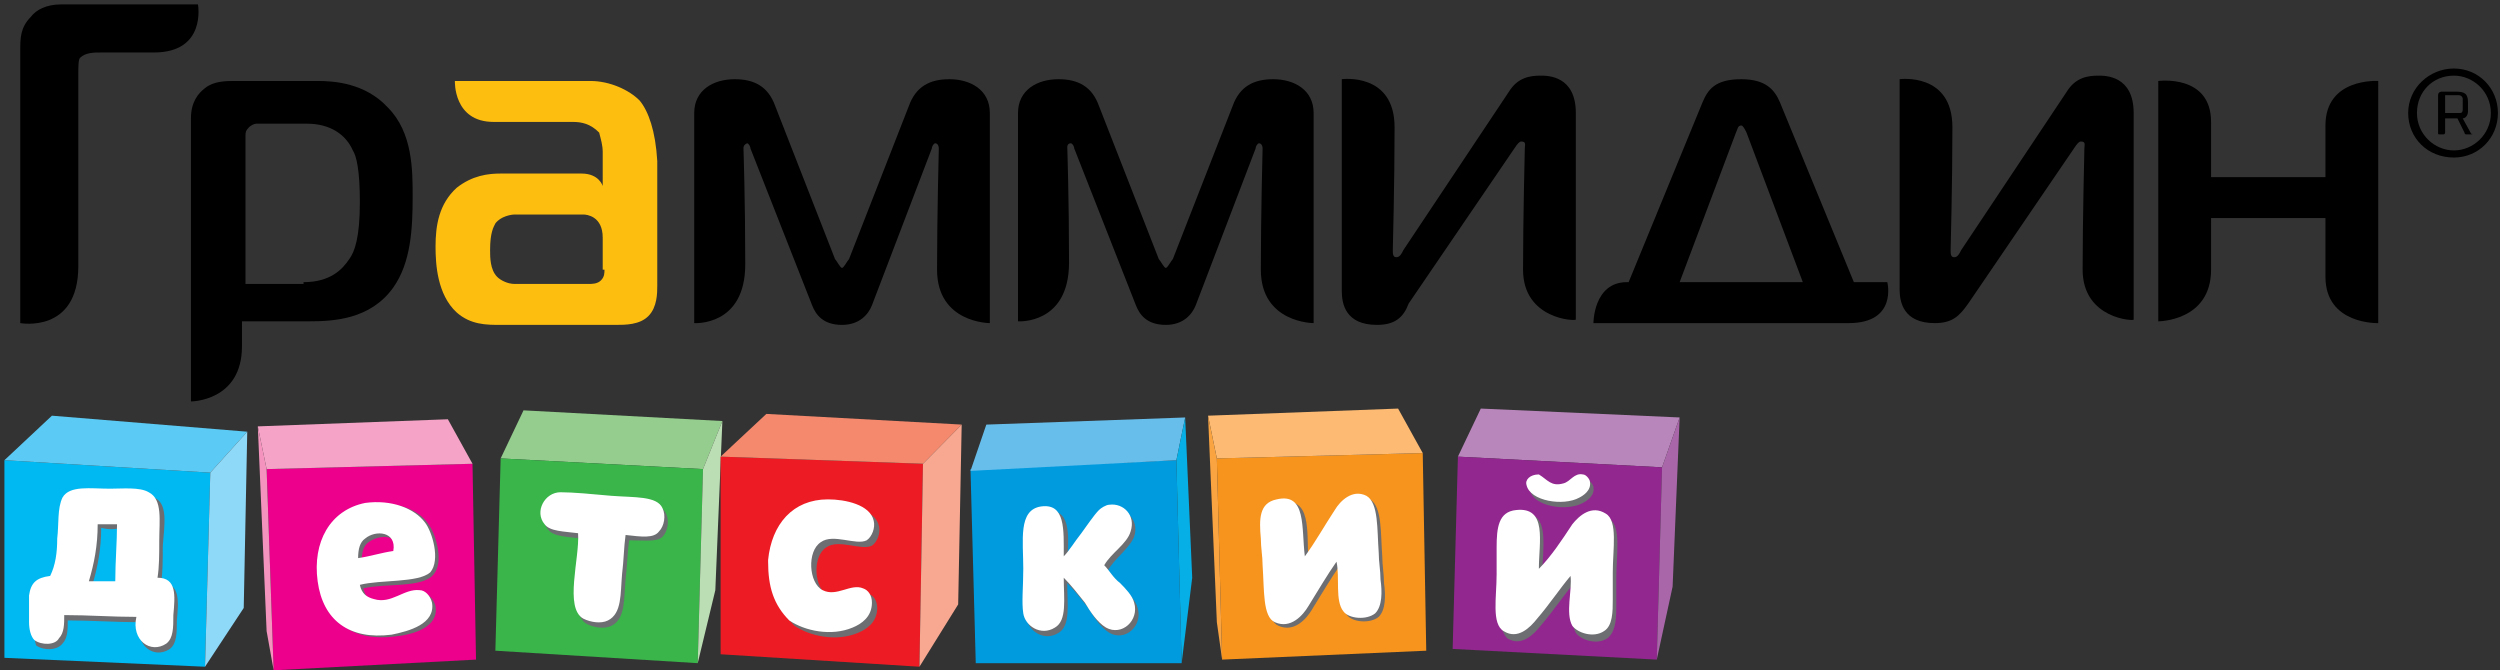<svg width="138" height="37" viewBox="0 0 138 37" fill="none" xmlns="http://www.w3.org/2000/svg">
<rect x="0" y="0" width="138" height="37" fill="#333333" stroke="none"/>
<g clip-path="url(#clip0)">
<path d="M1.118 17.836V2.799C1.118 2.111 1.118 1.521 1.701 0.932C1.992 0.538 2.575 0.244 3.352 0.244H10.928C10.928 0.244 11.414 2.897 8.5 2.897C5.586 2.897 5.586 2.897 5.586 2.897C5.197 2.897 4.712 2.897 4.42 3.192C4.323 3.29 4.323 3.683 4.323 4.077C4.323 4.077 4.323 10.956 4.323 14.691C4.323 18.425 1.118 17.836 1.118 17.836Z" fill="black"/>
<path d="M10.54 22.16V6.534C10.54 5.649 10.928 5.158 11.317 4.863C11.803 4.47 12.483 4.47 12.968 4.47H17.534C18.408 4.47 20.156 4.568 21.419 5.944C22.779 7.32 22.779 9.384 22.779 10.858C22.779 12.627 22.682 14.494 21.71 15.87C20.448 17.639 18.408 17.737 17.048 17.737H13.357C13.357 17.737 13.357 16.067 13.357 19.113C13.357 22.16 10.54 22.16 10.54 22.16ZM16.756 15.575C18.214 15.575 18.893 14.887 19.282 14.298C19.573 13.905 19.865 13.118 19.865 11.153C19.865 9.384 19.671 8.597 19.476 8.303C19.088 7.418 18.214 6.828 16.951 6.828H14.134C14.037 6.828 13.842 6.927 13.745 7.025C13.551 7.222 13.551 7.32 13.551 7.516V15.674H16.756V15.575Z" fill="black"/>
<path d="M48.131 16.853C47.937 17.344 47.451 17.934 46.48 17.934C45.411 17.934 45.023 17.344 44.829 16.853L41.429 8.204C41.429 8.106 41.332 7.91 41.235 7.91C41.04 8.008 41.04 8.106 41.04 8.204C41.04 8.204 41.138 11.055 41.138 14.593C41.138 18.032 38.321 17.836 38.321 17.836V6.239C38.321 4.961 39.389 4.372 40.555 4.372C41.623 4.372 42.4 4.765 42.789 5.846L46.092 14.298C46.189 14.396 46.383 14.789 46.48 14.789C46.577 14.789 46.771 14.396 46.868 14.298L50.171 5.846C50.56 4.765 51.337 4.372 52.405 4.372C53.571 4.372 54.639 4.961 54.639 6.239V17.836C54.639 17.836 51.725 17.836 51.725 14.887C51.725 11.939 51.822 8.204 51.822 8.204C51.822 8.008 51.725 7.91 51.628 7.91C51.531 7.91 51.434 8.106 51.434 8.204L48.131 16.853Z" fill="black"/>
<path d="M66.004 16.853C65.81 17.344 65.324 17.934 64.353 17.934C63.284 17.934 62.896 17.344 62.702 16.853L59.302 8.204C59.302 8.106 59.205 7.91 59.108 7.91C58.913 7.91 58.913 8.106 58.913 8.106C58.913 8.106 59.011 10.956 59.011 14.494C59.011 17.934 56.194 17.738 56.194 17.738V6.239C56.194 4.961 57.262 4.372 58.428 4.372C59.496 4.372 60.273 4.765 60.662 5.846L63.964 14.298C64.061 14.396 64.256 14.789 64.353 14.789C64.45 14.789 64.644 14.396 64.742 14.298L68.044 5.846C68.433 4.765 69.21 4.372 70.278 4.372C71.444 4.372 72.512 4.961 72.512 6.239V17.836C72.512 17.836 69.598 17.836 69.598 14.887C69.598 11.939 69.695 8.204 69.695 8.204C69.695 8.008 69.598 7.91 69.501 7.91C69.404 7.91 69.307 8.106 69.307 8.204L66.004 16.853Z" fill="black"/>
<path d="M84.072 14.887C84.072 12.135 84.169 8.204 84.169 8.204C84.169 8.008 84.266 7.811 83.974 7.811C83.877 7.811 83.78 7.909 83.586 8.204L77.758 16.755C77.466 17.541 76.981 17.934 76.009 17.934C74.261 17.934 74.067 16.755 74.067 16.067V4.371C74.067 4.371 76.981 3.978 76.981 7.025C76.981 10.072 76.883 13.806 76.883 13.806C76.883 14.003 76.883 14.199 77.078 14.199C77.272 14.199 77.369 14.003 77.466 13.806L83.294 5.059C83.78 4.273 84.46 4.175 85.043 4.175C85.431 4.175 86.986 4.175 86.986 6.239V17.639C86.986 17.737 84.072 17.639 84.072 14.887Z" fill="black"/>
<path d="M114.961 14.887C114.961 12.135 115.058 8.204 115.058 8.204C115.058 8.008 115.155 7.811 114.863 7.811C114.766 7.811 114.669 7.909 114.475 8.204L108.647 16.755C108.161 17.442 107.773 17.836 106.801 17.836C105.053 17.836 104.859 16.656 104.859 15.968V4.371C104.859 4.371 107.773 3.978 107.773 7.025C107.773 10.072 107.675 13.806 107.675 13.806C107.675 14.003 107.675 14.199 107.87 14.199C108.064 14.199 108.161 14.003 108.258 13.806L114.086 5.059C114.572 4.273 115.252 4.175 115.835 4.175C116.223 4.175 117.778 4.175 117.778 6.239V17.639C117.875 17.737 114.961 17.639 114.961 14.887Z" fill="black"/>
<path d="M102.333 15.575H104.179C104.179 15.575 104.761 17.836 102.042 17.836C99.322 17.836 87.957 17.836 87.957 17.836C87.957 17.836 87.957 15.575 89.802 15.575C90.094 15.575 89.9 15.575 89.9 15.575L93.979 5.649C94.271 4.961 94.659 4.372 96.116 4.372C97.476 4.372 97.962 4.961 98.253 5.649L102.333 15.575ZM96.408 7.32C96.311 7.123 96.213 6.927 96.116 6.927C95.922 6.927 95.922 7.123 95.825 7.32L92.716 15.575H99.516L96.408 7.32Z" fill="black"/>
<path d="M128.365 15.28C128.365 12.627 128.365 12.037 128.365 12.037H122.051C122.051 12.037 122.051 12.037 122.051 14.887C122.051 17.737 119.137 17.737 119.137 17.737V4.47C119.137 4.47 122.051 4.077 122.051 6.73C122.051 9.384 122.051 9.777 122.051 9.777H128.365C128.365 9.777 128.365 9.58 128.365 6.927C128.365 4.273 131.279 4.47 131.279 4.47V17.836C131.279 17.836 128.365 17.934 128.365 15.28Z" fill="black"/>
<path d="M35.309 5.551C34.727 4.961 33.658 4.47 32.59 4.47H25.11C25.11 4.47 25.013 6.73 27.247 6.73C29.481 6.73 31.618 6.73 31.618 6.73C32.104 6.73 32.59 6.828 33.075 7.32C33.172 7.713 33.27 8.008 33.27 8.401C33.27 8.499 33.27 8.499 33.27 8.597V9.482C33.27 9.875 33.27 10.268 33.27 10.268C33.27 10.268 33.075 9.58 32.104 9.58H32.007H27.636C26.956 9.58 26.081 9.679 25.207 10.367C24.236 11.251 24.042 12.43 24.042 13.61C24.042 14.592 24.139 16.263 25.207 17.246C25.984 17.934 26.859 17.934 27.636 17.934H33.95C34.532 17.934 35.309 17.934 35.795 17.443C36.281 16.951 36.281 16.165 36.281 15.772V8.892C36.184 7.222 35.795 6.14 35.309 5.551ZM33.367 14.887C33.367 15.084 33.367 15.28 33.172 15.477C32.978 15.674 32.687 15.674 32.492 15.674H28.413C28.024 15.674 27.636 15.477 27.441 15.28C27.053 14.887 27.053 14.199 27.053 13.806C27.053 12.823 27.247 12.529 27.344 12.332C27.636 11.939 28.218 11.841 28.413 11.841H32.201C32.395 11.841 33.27 11.939 33.27 13.118V14.887H33.367Z" fill="#FEBE10"/>
<path d="M135.456 3.782C134.096 3.782 132.931 4.863 132.931 6.239C132.931 7.615 133.999 8.696 135.456 8.696C136.816 8.696 137.885 7.615 137.885 6.239C137.885 4.863 136.816 3.782 135.456 3.782ZM135.456 8.303C134.388 8.303 133.416 7.418 133.416 6.239C133.416 5.059 134.291 4.175 135.456 4.175C136.525 4.175 137.496 5.059 137.496 6.239C137.496 7.418 136.525 8.303 135.456 8.303ZM136.428 7.418C136.33 7.418 136.233 7.418 136.136 7.418C136.039 7.418 136.039 7.32 136.039 7.32L135.65 6.534H134.97V7.32C134.97 7.32 134.971 7.418 134.873 7.418C134.776 7.418 134.679 7.418 134.679 7.418C134.582 7.418 134.582 7.418 134.582 7.32C134.582 6.927 134.582 5.354 134.582 5.256C134.582 5.059 134.776 5.059 134.776 5.059H135.553C136.039 5.059 136.233 5.158 136.233 5.649V6.14C136.233 6.435 136.039 6.534 135.942 6.534L136.428 7.418C136.428 7.32 136.525 7.418 136.428 7.418ZM134.97 6.239H135.748C135.845 6.239 135.942 6.239 135.942 6.042V5.452C135.942 5.354 135.845 5.256 135.748 5.256H134.97V6.239Z" fill="black"/>
<path d="M0.244 25.403V36.312L11.317 36.803L11.608 26.091L0.244 25.403Z" fill="#00B9F2"/>
<path d="M0.244 25.403L2.866 22.946L13.648 23.83L11.608 26.091L0.244 25.403Z" fill="#5BCBF5"/>
<path d="M11.317 36.803L13.454 33.56L13.648 23.83L11.608 26.09L11.317 36.803Z" fill="#8ED8F8"/>
<path d="M15.105 37L14.717 25.894L26.082 25.6L26.276 36.41L15.105 37Z" fill="#EC008C"/>
<path d="M14.717 25.894L14.231 23.536L24.722 23.143L26.082 25.6L14.717 25.894Z" fill="#F5A4C7"/>
<path d="M14.231 23.536L14.717 34.838L15.105 37L14.717 25.894L14.231 23.536Z" fill="#F494BE"/>
<path d="M67.461 36.41L67.17 25.305L78.535 25.01L78.729 35.919L67.461 36.41Z" fill="#F7941D"/>
<path d="M67.17 25.305L66.684 22.946L77.175 22.553L78.535 25.01L67.17 25.305Z" fill="#FCBA72"/>
<path d="M66.684 22.946L67.17 34.346L67.461 36.41L67.17 25.305L66.684 22.946Z" fill="#F9A341"/>
<path d="M27.636 25.305L28.898 22.651L39.875 23.241L38.806 25.895L27.636 25.305Z" fill="#94CD8D"/>
<path d="M27.636 25.305L27.344 35.919L38.515 36.607L38.806 25.894L27.636 25.305Z" fill="#39B54A"/>
<path d="M38.806 25.895L39.875 23.241L39.486 32.578L38.515 36.607L38.806 25.895Z" fill="#BCDEB4"/>
<path d="M80.477 25.206L81.74 22.553L92.716 23.044L91.745 25.796L80.477 25.206Z" fill="#B986BC"/>
<path d="M80.477 25.206L80.186 35.821L91.454 36.41L91.745 25.796L80.477 25.206Z" fill="#92278F"/>
<path d="M91.745 25.796L92.716 23.044L92.328 32.381L91.454 36.41L91.745 25.796Z" fill="#A967AA"/>
<path d="M39.778 36.115V25.206L50.948 25.599L50.754 36.803L39.778 36.115Z" fill="#ED1C24"/>
<path d="M39.778 25.206L42.303 22.848L53.085 23.437L50.948 25.599L39.778 25.206Z" fill="#F5896D"/>
<path d="M50.754 36.803L50.948 25.6L53.085 23.438L52.891 33.364L50.754 36.803Z" fill="#F8A891"/>
<path d="M53.862 36.607L53.571 25.894L64.936 25.403L65.227 36.607H53.862Z" fill="#009BDF"/>
<path d="M53.571 25.993L54.445 23.438L65.421 23.044L64.936 25.403L53.571 25.993Z" fill="#68BEEB"/>
<path d="M65.227 36.607L64.936 25.403L65.421 23.044L65.81 31.89L65.227 36.607Z" fill="#06AFE6"/>
<path fill-rule="evenodd" clip-rule="evenodd" d="M20.059 32.479C20.156 32.97 20.448 33.167 20.836 33.265C21.808 33.56 22.488 32.675 23.362 32.774C23.653 32.774 23.945 33.069 24.042 33.462C24.236 34.641 22.779 35.034 21.808 35.132C19.476 35.427 18.019 34.346 17.728 32.184C17.436 30.022 18.408 28.253 20.351 27.86C21.808 27.663 23.07 28.056 23.653 28.941C24.042 29.432 24.527 31.005 23.945 31.693C23.362 32.479 21.225 32.184 20.059 32.479ZM20.351 29.924C20.059 30.12 19.962 30.513 19.962 31.005C20.642 30.906 21.225 30.71 21.905 30.611C22.196 29.53 21.03 29.432 20.351 29.924Z" fill="#6D6E71"/>
<path fill-rule="evenodd" clip-rule="evenodd" d="M1.798 34.642C1.798 34.15 1.798 33.659 1.798 33.167C1.895 32.479 2.186 32.185 2.963 32.086C3.255 31.497 3.352 30.809 3.449 30.022C3.546 29.236 3.449 28.352 3.74 27.762C4.129 27.074 5.295 27.271 6.363 27.271C7.043 27.271 8.014 27.172 8.5 27.467C9.277 27.762 9.083 28.941 8.986 30.121C8.986 30.907 8.986 31.595 8.889 32.185C9.957 32.185 9.86 33.167 9.763 34.248C9.763 34.936 9.763 35.526 9.374 35.821C8.5 36.411 7.432 35.624 7.723 34.347C6.363 34.347 5.1 34.248 3.74 34.248C3.74 34.74 3.74 35.231 3.449 35.526C3.158 35.919 2.381 35.919 1.992 35.624C1.895 35.33 1.895 35.035 1.798 34.642ZM5.586 29.138C5.586 30.317 5.392 31.3 5.1 32.283C5.586 32.283 6.072 32.283 6.557 32.283C6.557 31.202 6.655 30.121 6.655 29.138C6.363 29.236 5.975 29.236 5.586 29.138Z" fill="#6D6E71"/>
<path fill-rule="evenodd" clip-rule="evenodd" d="M34.727 29.826C34.63 30.514 34.63 31.201 34.532 31.988C34.435 33.069 34.532 34.15 33.755 34.543C33.367 34.739 32.784 34.641 32.395 34.445C31.327 33.855 32.201 31.103 32.104 29.727C31.327 29.629 30.55 29.629 30.258 29.236C29.676 28.548 30.258 27.467 31.133 27.467C31.813 27.467 32.881 27.565 33.95 27.663C35.212 27.762 36.475 27.663 36.767 28.351C36.961 28.744 36.864 29.334 36.572 29.629C36.281 29.924 35.601 29.826 34.727 29.826Z" fill="#6D6E71"/>
<path fill-rule="evenodd" clip-rule="evenodd" d="M42.692 31.3C42.692 31.201 42.692 31.201 42.692 31.201C42.886 29.236 44.052 27.86 45.994 27.86C46.966 27.86 48.326 28.155 48.52 29.039C48.617 29.432 48.423 29.924 48.131 30.12C47.548 30.415 46.286 29.727 45.606 30.219C44.829 30.71 44.926 32.479 45.703 32.872C46.48 33.265 47.257 32.479 47.937 32.774C48.228 32.872 48.423 33.167 48.423 33.56C48.423 34.346 47.84 34.739 47.354 34.936C46.189 35.427 44.732 35.133 43.857 34.543C42.983 33.658 42.692 32.675 42.692 31.3Z" fill="#6D6E71"/>
<path fill-rule="evenodd" clip-rule="evenodd" d="M58.913 31.005C59.205 30.71 59.496 30.219 59.885 29.727C60.176 29.334 60.565 28.744 60.856 28.45C60.953 28.351 61.245 28.155 61.439 28.155C62.216 28.057 62.896 28.744 62.605 29.629C62.313 30.317 61.536 30.808 61.148 31.496C61.439 31.791 61.633 32.184 62.022 32.479C62.313 32.774 62.702 33.167 62.799 33.56C63.09 34.543 62.119 35.428 61.245 34.936C60.759 34.641 60.37 34.052 60.079 33.56C59.691 33.069 59.302 32.577 58.913 32.184C58.913 33.364 59.108 34.543 58.428 34.936C57.651 35.428 56.776 34.838 56.679 34.15C56.582 33.56 56.679 32.676 56.679 31.693C56.679 30.12 56.388 28.45 57.651 28.253C59.108 27.958 59.011 29.433 58.913 31.005Z" fill="#6D6E71"/>
<path fill-rule="evenodd" clip-rule="evenodd" d="M72.221 30.906C72.804 30.12 73.29 29.235 73.872 28.351C74.164 27.86 74.844 27.172 75.621 27.565C76.301 27.958 76.204 29.432 76.301 30.71C76.301 31.201 76.398 31.692 76.398 32.184C76.495 32.872 76.495 33.658 76.106 34.051C75.621 34.444 74.649 34.346 74.358 33.953C73.872 33.363 74.164 32.086 73.969 31.201C73.484 31.889 72.901 32.872 72.415 33.658C72.124 34.149 71.444 34.936 70.57 34.543C69.89 34.248 69.987 32.773 69.89 31.398C69.89 30.906 69.793 30.415 69.793 29.923C69.695 28.842 69.695 27.958 70.667 27.761C72.415 27.368 72.124 29.334 72.221 30.906Z" fill="#6D6E71"/>
<path fill-rule="evenodd" clip-rule="evenodd" d="M85.14 26.484C85.626 26.779 85.82 27.172 86.5 26.976C86.888 26.877 87.083 26.386 87.568 26.484C87.763 26.484 87.957 26.779 87.957 26.877C88.054 27.369 87.568 27.663 87.374 27.762C86.5 28.253 84.654 27.958 84.46 27.074C84.363 26.779 84.654 26.386 85.14 26.484Z" fill="#6D6E71"/>
<path fill-rule="evenodd" clip-rule="evenodd" d="M85.14 31.693C85.82 31.005 86.403 30.121 86.986 29.236C87.374 28.745 88.054 28.155 88.831 28.646C89.511 29.04 89.22 30.612 89.22 31.89C89.22 32.381 89.22 32.872 89.22 33.364C89.22 34.052 89.22 34.838 88.734 35.231C88.151 35.624 87.277 35.329 86.986 34.936C86.597 34.248 86.986 32.971 86.888 32.184C86.306 32.872 85.723 33.757 85.043 34.543C84.654 35.035 83.974 35.722 83.197 35.231C82.615 34.641 82.809 33.167 82.809 31.89C82.809 31.398 82.809 30.907 82.809 30.415C82.809 29.334 82.906 28.45 83.877 28.352C85.626 28.155 85.14 30.121 85.14 31.693Z" fill="#6D6E71"/>
<path fill-rule="evenodd" clip-rule="evenodd" d="M19.865 32.282C19.962 32.774 20.253 32.97 20.642 33.069C21.613 33.364 22.293 32.479 23.168 32.577C23.459 32.577 23.75 32.872 23.847 33.265C24.042 34.445 22.585 34.838 21.613 35.034C19.282 35.329 17.825 34.248 17.534 32.086C17.242 29.924 18.214 28.155 20.156 27.762C21.613 27.565 22.876 28.056 23.459 28.843C23.847 29.334 24.333 30.907 23.75 31.595C23.07 32.184 21.03 31.988 19.865 32.282ZM20.156 29.727C19.865 29.924 19.768 30.317 19.768 30.808C20.448 30.71 21.03 30.513 21.71 30.415C21.905 29.334 20.739 29.236 20.156 29.727Z" fill="white"/>
<path fill-rule="evenodd" clip-rule="evenodd" d="M1.603 34.347C1.603 33.855 1.603 33.364 1.603 32.872C1.701 32.184 1.992 31.89 2.769 31.791C3.06 31.202 3.158 30.514 3.158 29.727C3.255 28.941 3.158 28.057 3.449 27.467C3.838 26.779 5.003 26.976 6.072 26.976C6.752 26.976 7.723 26.877 8.209 27.172C8.986 27.565 8.791 28.745 8.791 29.826C8.791 30.612 8.791 31.3 8.694 31.89C9.763 31.89 9.666 32.872 9.569 33.953C9.569 34.642 9.569 35.231 9.18 35.526C8.306 36.116 7.237 35.329 7.529 34.052C6.169 34.052 4.906 33.953 3.546 33.953C3.546 34.445 3.546 34.936 3.255 35.231C3.06 35.624 2.283 35.624 1.895 35.329C1.701 35.133 1.603 34.74 1.603 34.347ZM5.392 28.941C5.392 30.121 5.197 31.103 4.906 32.086C5.392 32.086 5.877 32.086 6.363 32.086C6.363 31.005 6.46 29.924 6.46 28.941C6.169 28.941 5.78 28.941 5.392 28.941Z" fill="white"/>
<path fill-rule="evenodd" clip-rule="evenodd" d="M34.532 29.531C34.435 30.219 34.435 30.907 34.338 31.693C34.241 32.774 34.338 33.855 33.561 34.248C33.172 34.445 32.59 34.347 32.201 34.15C31.133 33.56 32.007 30.809 31.91 29.433C31.133 29.334 30.355 29.334 30.064 28.941C29.481 28.253 30.064 27.172 30.938 27.172C31.618 27.172 32.687 27.271 33.755 27.369C35.018 27.467 36.281 27.369 36.572 28.057C36.767 28.45 36.669 29.04 36.378 29.334C36.087 29.728 35.407 29.629 34.532 29.531Z" fill="white"/>
<path fill-rule="evenodd" clip-rule="evenodd" d="M42.4 31.005V30.907C42.595 28.941 43.76 27.565 45.703 27.565C46.674 27.565 48.034 27.86 48.228 28.745C48.326 29.138 48.131 29.629 47.84 29.826C47.257 30.121 45.994 29.433 45.314 29.924C44.537 30.416 44.634 32.185 45.411 32.578C46.189 32.971 46.966 32.185 47.646 32.479C47.937 32.578 48.131 32.873 48.131 33.266C48.131 34.052 47.548 34.445 47.063 34.642C45.897 35.133 44.44 34.838 43.566 34.248C42.692 33.364 42.4 32.381 42.4 31.005Z" fill="white"/>
<path fill-rule="evenodd" clip-rule="evenodd" d="M58.719 30.71C59.011 30.415 59.302 29.924 59.691 29.432C59.982 29.039 60.37 28.45 60.662 28.155C60.759 28.056 61.05 27.86 61.245 27.86C62.022 27.762 62.702 28.45 62.41 29.334C62.216 30.022 61.342 30.514 60.953 31.201C61.245 31.496 61.439 31.889 61.828 32.184C62.119 32.479 62.507 32.872 62.605 33.265C62.896 34.248 61.925 35.133 61.05 34.641C60.565 34.346 60.176 33.757 59.885 33.265C59.496 32.774 59.108 32.282 58.719 31.889C58.719 33.069 58.913 34.248 58.233 34.641C57.456 35.133 56.582 34.543 56.485 33.855C56.388 33.265 56.485 32.381 56.485 31.398C56.485 29.826 56.194 28.155 57.456 27.958C58.816 27.762 58.719 29.236 58.719 30.71Z" fill="white"/>
<path fill-rule="evenodd" clip-rule="evenodd" d="M72.027 30.71C72.609 29.924 73.095 29.04 73.678 28.155C73.969 27.664 74.649 26.976 75.427 27.369C76.106 27.762 76.009 29.236 76.106 30.514C76.106 31.005 76.204 31.497 76.204 31.988C76.301 32.676 76.301 33.462 75.912 33.855C75.427 34.248 74.455 34.15 74.164 33.757C73.678 33.167 73.969 31.89 73.775 31.005C73.29 31.693 72.707 32.676 72.221 33.462C71.93 33.954 71.25 34.74 70.375 34.347C69.695 34.052 69.793 32.578 69.695 31.202C69.695 30.71 69.598 30.219 69.598 29.728C69.501 28.647 69.501 27.762 70.472 27.566C72.124 27.172 71.832 29.138 72.027 30.71Z" fill="white"/>
<path fill-rule="evenodd" clip-rule="evenodd" d="M84.946 26.189C85.431 26.484 85.626 26.877 86.306 26.681C86.694 26.582 86.888 26.091 87.374 26.189C87.568 26.189 87.763 26.484 87.763 26.582C87.86 27.074 87.374 27.369 87.18 27.467C86.306 27.958 84.46 27.663 84.266 26.779C84.169 26.484 84.46 26.189 84.946 26.189Z" fill="white"/>
<path fill-rule="evenodd" clip-rule="evenodd" d="M84.946 31.398C85.626 30.71 86.209 29.826 86.791 28.941C87.18 28.45 87.86 27.86 88.637 28.351C89.317 28.744 89.025 30.317 89.025 31.595C89.025 32.086 89.025 32.577 89.025 33.069C89.025 33.757 89.025 34.543 88.54 34.838C87.957 35.231 87.083 34.936 86.791 34.543C86.403 33.855 86.791 32.577 86.694 31.791C86.111 32.479 85.528 33.364 84.849 34.15C84.46 34.641 83.78 35.329 83.003 34.838C82.323 34.445 82.614 32.971 82.614 31.693C82.614 31.201 82.614 30.71 82.614 30.219C82.614 29.138 82.712 28.253 83.683 28.155C85.431 27.958 84.946 29.924 84.946 31.398Z" fill="white"/>
</g>
<defs>
<clipPath id="clip0">
<rect width="137.641" height="36.756" fill="white" transform="translate(0.244 0.244)"/>
</clipPath>
</defs>
</svg>

